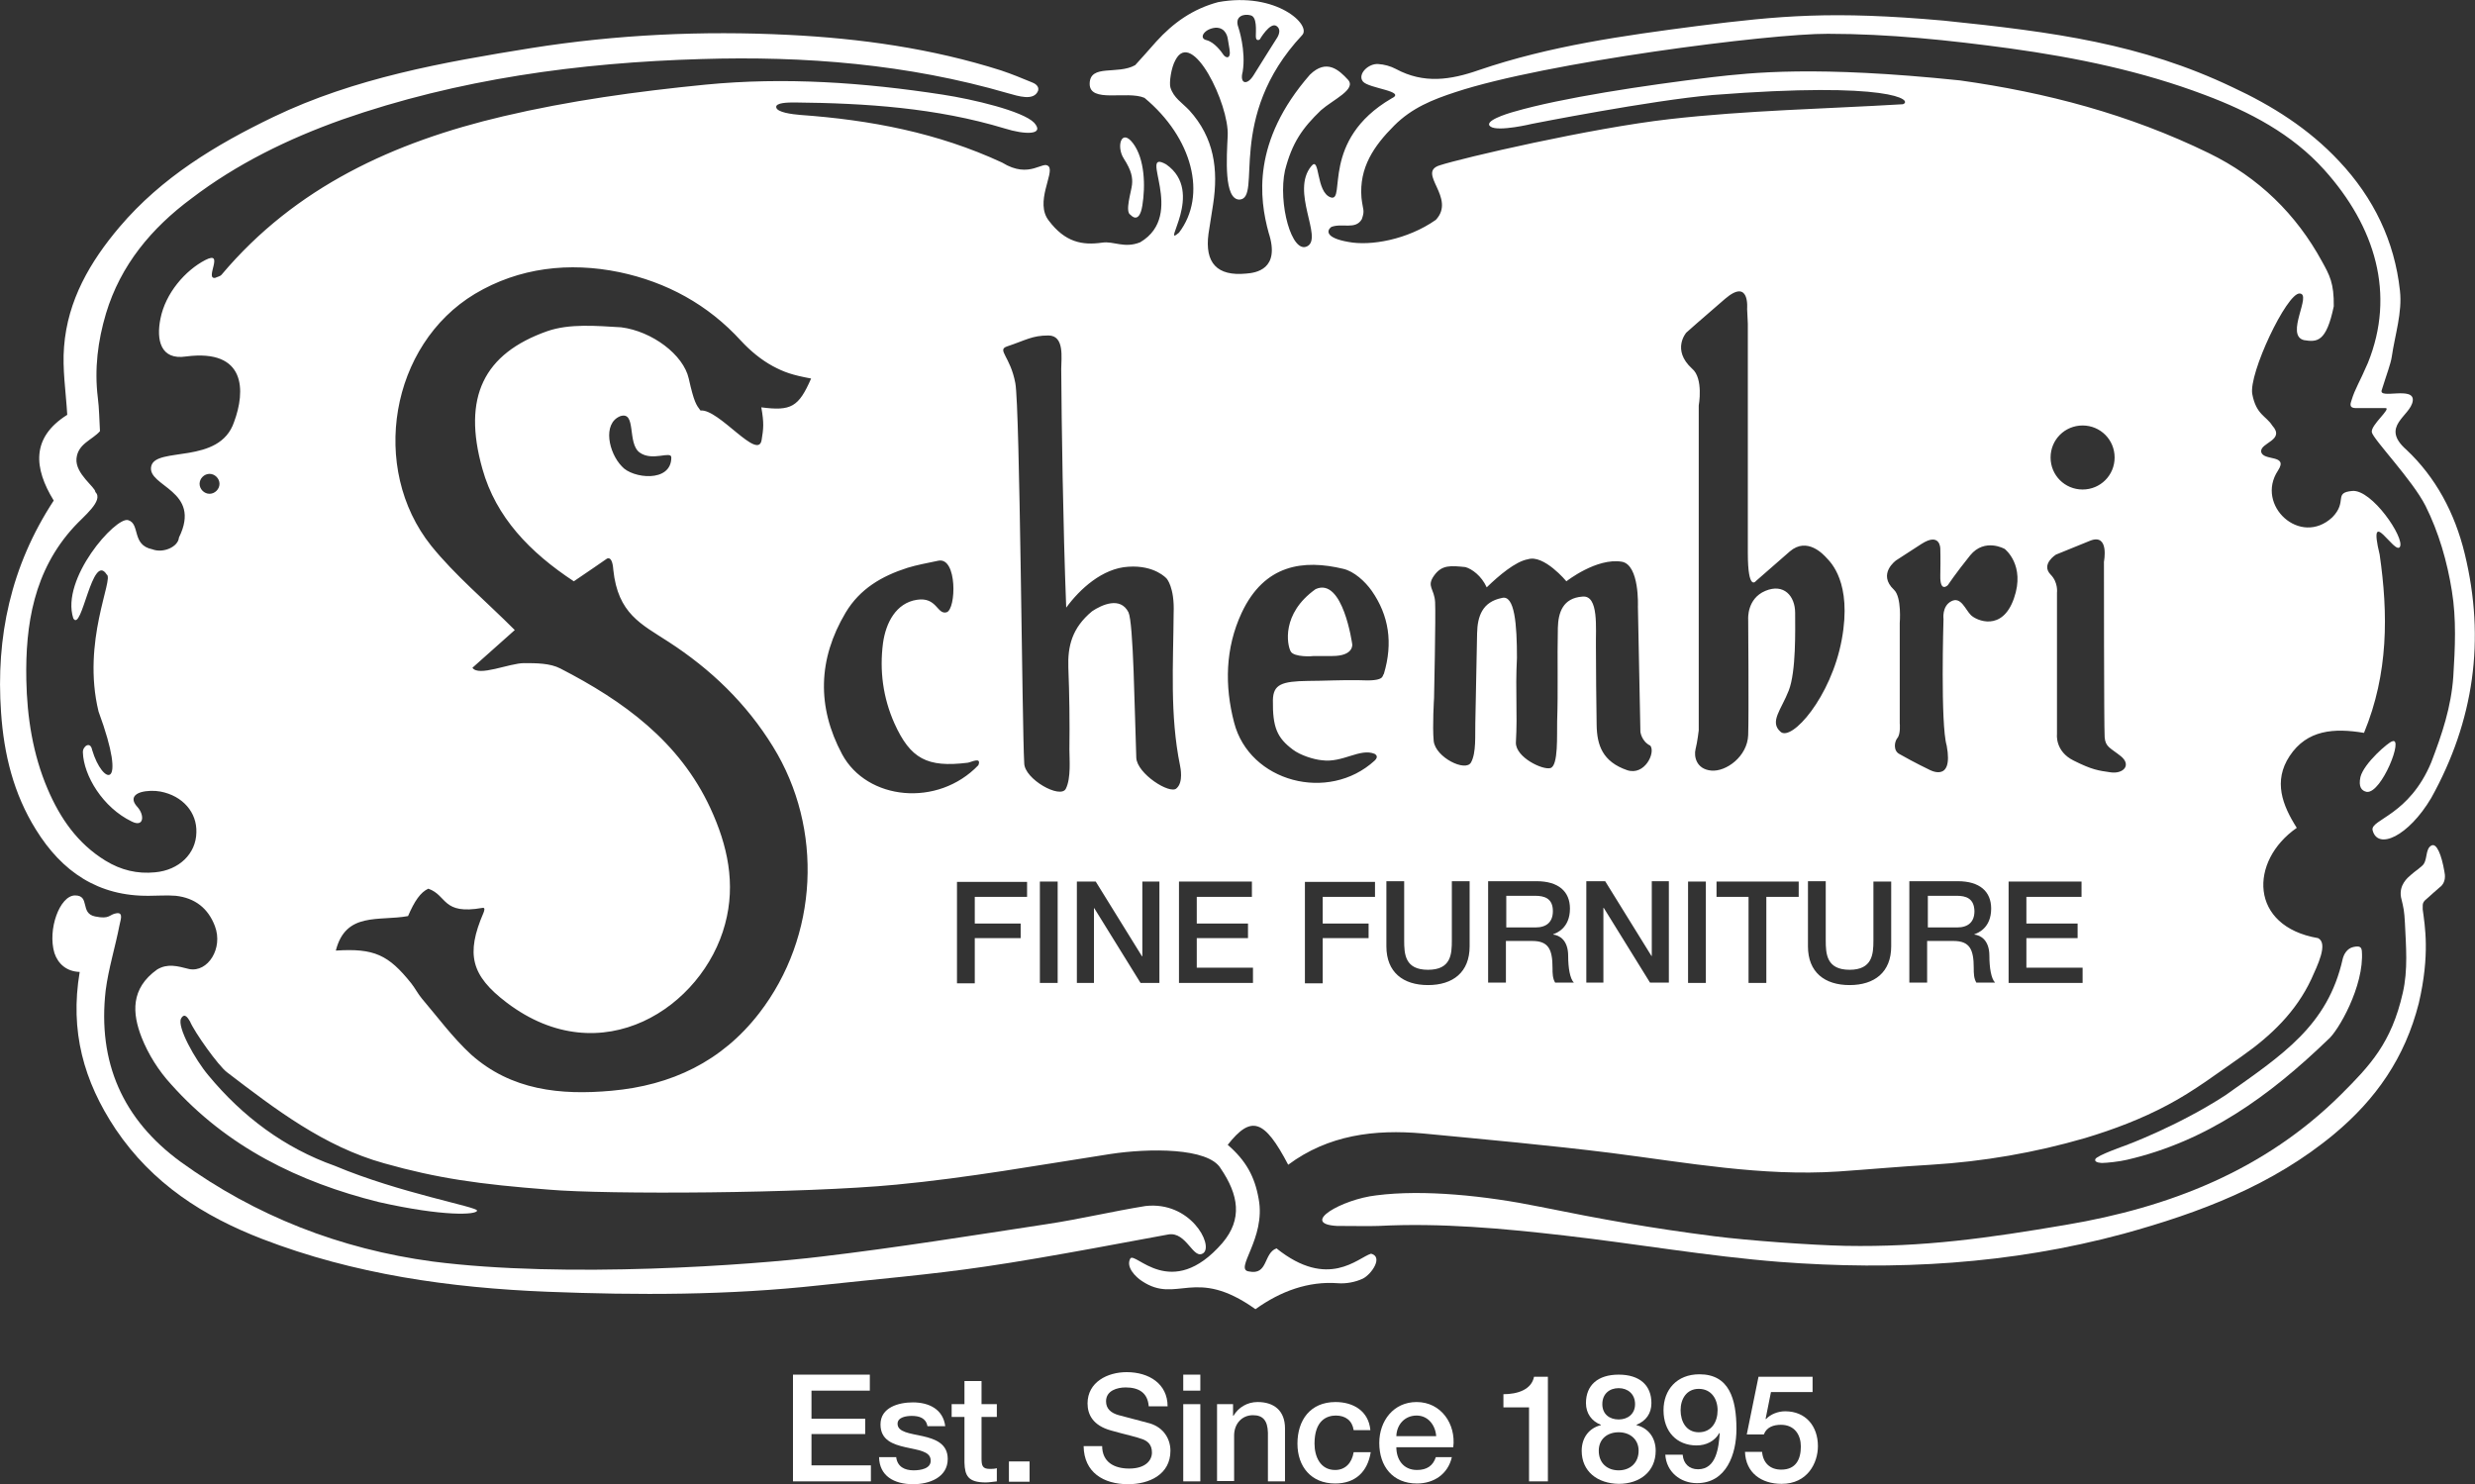 <?xml version="1.0" encoding="utf-8"?>
<!-- Generator: Adobe Illustrator 19.2.1, SVG Export Plug-In . SVG Version: 6.00 Build 0)  -->
<!DOCTYPE svg PUBLIC "-//W3C//DTD SVG 1.1//EN" "http://www.w3.org/Graphics/SVG/1.1/DTD/svg11.dtd">
<svg version="1.1" id="Layer_1" xmlns="http://www.w3.org/2000/svg" xmlns:xlink="http://www.w3.org/1999/xlink" x="0px" y="0px"
	 viewBox="0 0 695.7 417.2" style="enable-background:new 0 0 695.7 417.2;" xml:space="preserve">
<rect x="0" y="0" width="695.7" height="417.2" fill="#333333" stroke="none"/>
<style type="text/css">
	.st0{fill:#FFFFFF;}
</style>
<g>
	<path class="st0" d="M338.3,352.2c-2.9,2.2-4.7-6.1-9.9-5.2c-5.2,0.9-34,6.5-51.3,9c-15.5,2.3-31.2,3.6-46.8,5.3
		c-25.5,2.8-51,2.8-76.5,1.8c-27.3-1.1-54.3-4.9-80-14.8c-16.6-6.4-31-15.6-41.3-30.9c-9-13.5-12.9-27.6-10.1-44.2
		c-3.7-0.1-6.1-2.3-7.1-5.3c-2-6.6,1.5-16.2,5.8-16.2s1.3,5,5.6,5.9s3.9-0.6,6.1-0.9c2.1-0.3,0.9,2.4,0.8,3.3
		c-1.2,6.2-3.1,12.2-3.9,18.4c-2.3,20.2,4.8,36.3,21.1,48.2c21,15.2,44.8,24.5,70.8,28c37.3,4.8,89.7,1,109.4-1.4
		c21.1-2.5,42.2-5.9,63.2-9.1c9.3-1.4,18.5-3.6,27.8-5.1C334.6,337.6,341.1,349.9,338.3,352.2z"/>
	<path class="st0" d="M677.6,246c1.6-1.4,1.6-1.2,3.2-2.6c1.7-1.4,0.8-4.7,2.6-5.7c1.5-0.9,2.9,2.6,3.7,7.3c0.2,0.9,0.5,3.1-1.3,4.4
		c-1.3,1.1-2.6,2.3-3.5,3.1c-1.7,1.3-1.2,1.9-1.3,3.1c0.6,4.6,2.1,12.7-1.1,26.4c-3.9,15.4-12.1,27-23.7,36.7
		c-17.4,14.5-37.9,22.2-59.3,28.1c-31.8,8.6-64.2,10.4-96.8,7.9c-20.2-1.6-40.2-5.1-60.3-7.4c-17.4-2-34.8-3.6-52.3-2.7
		c-2.3,0.1-7.8,0-11.7,0c-10.6-0.6,1.4-7.5,11.1-8.6c13.2-1.7,30.7,0.1,45.9,3.2c17.8,3.6,31.1,6,49.1,8.3
		c9.3,1.2,27.4,2.5,36.8,2.7c22.1,0.4,40.2-2.2,62-5.9c29.1-4.9,55.9-15.3,77.4-36.7c8.1-8.1,14.1-14.4,17.3-28.5
		c1.5-6.5,0.9-13.1,0.6-19.7c-0.2-3.4-0.3-3.9-1.1-7.2C674.3,248.7,676.8,246.7,677.6,246z"/>
	<path class="st0" d="M663.9,267.4c0.7,9.7-6.7,22.6-9.6,24.9c-16.3,15.7-33.9,28.5-56.4,33.7c-2,0.5-5.8,0.9-7,0.9
		c0,0-2.4,0-1.9-1.1c0.4-1,8.4-3.8,8.4-3.8s14.7-5.4,28.1-14.1c16.1-11.4,28.8-19.6,33-38.3c0.3-1.3,1.2-3,3-3.4
		S663.8,266.2,663.9,267.4z"/>
	<path class="st0" d="M665.3,222.6c-1.5-0.3-2.4-1.4-1.8-4.2c1-3.9,7.9-9.8,8.9-10C675.8,206.9,669.5,223,665.3,222.6z"/>
	<g>
		<g>
			<path class="st0" d="M222.9,386.4h21.6v4.5h-16.4v7.9h15.1v4.3h-15.1v8.8h16.7v4.5h-21.9V386.4z"/>
			<path class="st0" d="M251.9,409.5c0.3,2.8,2.4,3.8,4.9,3.8c1.8,0,5-0.4,4.8-2.9c-0.1-2.5-3.6-2.8-7.1-3.6c-3.5-0.8-7-2-7-6.4
				c0-4.8,5.1-6.2,9.1-6.2c4.5,0,8.5,1.9,9.1,6.7h-5c-0.4-2.3-2.3-2.9-4.4-2.9c-1.4,0-4,0.3-4,2.2c0,2.4,3.5,2.7,7.1,3.5
				c3.5,0.8,7,2.1,7,6.4c0,5.2-5.2,7.1-9.7,7.1c-5.5,0-9.5-2.4-9.6-7.6H251.9z"/>
			<path class="st0" d="M267.5,394.7h3.6v-6.5h4.8v6.5h4.3v3.6h-4.3v11.6c0,2,0.2,3,2.3,3c0.7,0,1.3,0,2-0.2v3.7
				c-1.1,0.1-2.1,0.3-3.1,0.3c-5,0-5.9-1.9-6-5.6v-12.8h-3.6V394.7z"/>
			<path class="st0" d="M283.6,410.8h5.8v5.7h-5.8V410.8z"/>
			<path class="st0" d="M309.8,406.4c0,4.6,3.4,6.4,7.6,6.4c4.6,0,6.4-2.3,6.4-4.5c0-2.3-1.3-3.2-2.5-3.7c-2.1-0.8-4.8-1.3-9-2.5
				c-5.1-1.4-6.6-4.5-6.6-7.6c0-6,5.6-8.8,11-8.8c6.3,0,11.5,3.3,11.5,9.6h-5.3c-0.3-3.9-2.9-5.3-6.5-5.3c-2.4,0-5.5,0.9-5.5,3.9
				c0,2.1,1.4,3.3,3.6,3.9c0.5,0.1,7.1,1.9,8.7,2.3c4,1.2,5.8,4.5,5.8,7.7c0,6.7-6,9.4-11.9,9.4c-6.9,0-12.4-3.3-12.5-10.7H309.8z"
				/>
			<path class="st0" d="M332.6,386.4h4.8v4.5h-4.8V386.4z M332.6,394.7h4.8v21.7h-4.8V394.7z"/>
			<path class="st0" d="M342.1,394.7h4.5v3.2l0.1,0.1c1.4-2.4,3.9-3.9,6.8-3.9c4.7,0,7.7,2.5,7.7,7.4v14.9h-4.8v-13.7
				c-0.1-3.4-1.4-4.9-4.2-4.9c-3.2,0-5.3,2.5-5.3,5.7v12.8h-4.8V394.7z"/>
			<path class="st0" d="M380.5,402c-0.4-2.7-2.3-4.1-5-4.1c-2.5,0-6,1.3-6,7.9c0,3.6,1.6,7.4,5.8,7.4c2.8,0,4.7-1.9,5.2-5h4.8
				c-0.9,5.6-4.4,8.8-10,8.8c-6.8,0-10.6-4.8-10.6-11.2c0-6.6,3.6-11.7,10.7-11.7c5,0,9.3,2.5,9.8,7.9H380.5z"/>
			<path class="st0" d="M392.5,406.8c0,3.4,1.9,6.4,5.8,6.4c2.8,0,4.5-1.2,5.3-3.6h4.5c-1.1,4.8-5.1,7.4-9.8,7.4
				c-6.8,0-10.6-4.8-10.6-11.4c0-6.2,4-11.5,10.5-11.5c6.9,0,11.1,6.2,10.3,12.7H392.5z M403.7,403.7c-0.2-3-2.2-5.8-5.5-5.8
				c-3.3,0-5.6,2.5-5.7,5.8H403.7z"/>
			<path class="st0" d="M422.6,391.9c4,0,7.9-1.3,8.6-4.9h3.9v29.4h-5.3v-20.8h-7.2V391.9z"/>
			<path class="st0" d="M444.6,407.8c0-3.7,2.1-6.4,5.4-7.2v-0.1c-2.6-1-4.2-3.2-4.2-6.1c0-5,3.3-8,9.2-8s9.2,3,9.2,8
				c0,2.9-1.5,5-4.2,6.1v0.1c3.3,0.8,5.4,3.5,5.4,7.2c0,5.8-4.4,9.3-10.4,9.3C449,417,444.6,413.6,444.6,407.8z M460.6,407.8
				c0-3.2-2.4-5.2-5.6-5.2c-3.2,0-5.6,1.9-5.6,5.2c0,3.5,2.4,5.5,5.6,5.5C458.2,413.3,460.6,411.2,460.6,407.8z M450.4,394.7
				c0,2.8,2,4.3,4.6,4.3c2.6,0,4.6-1.6,4.6-4.3c0-2.9-2.1-4.5-4.6-4.5C452.4,390.2,450.4,391.8,450.4,394.7z"/>
			<path class="st0" d="M473,409c0.2,2.4,1.8,4,4.3,4c5.2,0,5.8-6.2,6.1-10.1l-0.1-0.1c-1.3,2.3-3.7,3.5-6.4,3.5
				c-5.6,0-9.3-3.9-9.3-9.9c0-5.7,3.7-10.1,10.1-10.1c8.3,0,10.4,6.8,10.4,15.4c0,7-2.8,15.2-11.1,15.2c-4.7,0-8.6-3.2-8.9-8H473z
				 M472.4,396.4c0,3.2,1.6,6.2,5.1,6.2c3.6,0,5.3-2.9,5.3-6.2c0-3.2-1.8-6-5.3-6C474.1,390.4,472.4,393.2,472.4,396.4z"/>
			<path class="st0" d="M494.3,387h15.2v4.3h-11.7l-1.5,7.5l0.1,0.1c1.3-1.4,3.4-2.2,5.4-2.2c5.8,0,9.2,4.2,9.2,9.8
				c0,4.7-2.9,10.6-10.2,10.6c-5.7,0-10.1-3.1-10.3-9h4.8c0.3,3.2,2.3,5,5.4,5c4.1,0,5.5-2.9,5.5-6.5c0-3.2-1.7-6.1-5.6-6.1
				c-2,0-4,0.6-4.8,2.7h-4.8L494.3,387z"/>
		</g>
	</g>
	<g>
		<path class="st0" d="M362.8,183.1c0.9,1.7,6.2,1.4,6.5,1.3c-0.1,0,0,0,5.2,0c6.1,0,5.6-3.3,5.6-3.3s-2.6-19-10.3-15.5
			C360.1,172.5,361.8,181.3,362.8,183.1z"/>
		<path class="st0" d="M550,251.8h-8.1v8.9h8.2c3.2,0,4.9-1.6,4.9-4.6C554.9,252.5,552.6,251.8,550,251.8z"/>
		<path class="st0" d="M431.5,251.8h-8.1v8.9h8.2c3.2,0,4.9-1.6,4.9-4.6C436.5,252.5,434.1,251.8,431.5,251.8z"/>
		<path class="st0" d="M692.8,155.6c-2.8-11.5-8.2-21.5-16.4-29.2c-7.5-6.6,1.2-9.4,1.8-13.7c0.6-4.3-9.8-0.3-8.7-3.1
			c1.4-4.5,2.5-7.3,2.8-9.3c0.9-6.2,3-12.5,2.3-18.6c-1.5-13.9-7.4-26.1-17.1-36.4c-8.5-9.1-18.8-15.6-30-20.8
			C601.9,12.3,577.5,9,546.4,5.8C515,3,500.3,4.4,477.2,7.3c-20.8,2.7-41.6,5.6-61.5,12.4c-8,2.8-15.5,3.9-23.3-0.3
			c-1.5-0.8-3.3-1.3-5-1.4c-2.8-0.2-5.9,2.9-4.3,4.9c1.6,2,12.5,2.7,8,4.8c-20,11.7-12.7,29.1-17,27.8c-4.3-1.4-3-11.9-5.5-8.8
			c-5.9,7.1,3.3,20.1-1.1,22.5c-4.4,2.4-8.3-12.1-6.3-21.3c2-7.8,4.9-11.9,10.1-16.9c3.4-3,10.1-5.9,7.6-8.6c-2.5-2.7-6-6-10.7-1.4
			c-16.4,18.8-14.2,34.9-11.6,44.4c3.4,10.4-3.7,11.3-6.3,11.5c-8.2,0.8-11.7-3-10.6-11.2c0.4-2.8,0.9-5.5,1.3-8.3
			c1.5-9.8,0.3-18.7-6.7-26.4c-2.1-2.2-4.4-3.5-5.3-6.4c-0.4-1.3,0.2-5.6,1.4-7.7c4.7-9.1,15.1,12.4,14.7,21.2
			c-0.3,6.2-1.1,18,3.3,18c6.6-0.3-4-23.1,17.6-46.2c2.8-2.8-7.2-12.3-23.6-9.3c-7.1,1.9-12.6,5.8-17.4,11.1
			c-2.3,2.6-4.6,5.2-5.9,6.6c-4.9,2.8-12.7-0.4-12.8,5.2c-0.1,5.6,10.5,1.9,15.4,4c13.5,11.2,17.7,27.4,9.7,37.9
			c-5.4,4.6,7.6-11.4-3.6-19.2c-8.2-4.6,5.9,14.1-7.3,21.9c-4.5,1.8-7.4-0.4-10.7,0.1c-5.6,0.8-10.4-0.1-15-6.2
			c-4-5.1,1.6-13.3,0-15.2c-1.6-1.9-5.3,3.7-13.1-1.1c-18.1-8.4-37.1-12-56.8-13.4c-2.3-0.2-6.4-0.7-6.7-2.1
			c-0.3-1.4,3.5-1.4,5.2-1.4c20,0.2,39.8,1.5,59,7.3c5.7,1.8,11.4,1.9,8.3-1.6c-3.2-3.3-17.2-6.6-25.7-7.9
			c-22.1-3.4-44.3-5-66.8-2.8c-19.2,1.9-38.1,4.5-56.8,8.9c-30.6,7.2-58.3,19.8-79.1,44.5c-0.4,0.5-1.2,0.6-1.8,0.9
			c-3.1,0.5,2.8-7.9-2.8-5c-5.6,2.9-11.2,9.3-12.6,16.5c-1.2,5.9,0,11.7,7.2,10.6C69.3,98,69,110,65.8,118.6
			c-4.1,12.2-22.1,6.8-23.3,12.5c-1.2,5.7,14.4,6.7,7.8,20c-0.2,2.6-4.4,4.5-7.5,3.3c-5.9-1.2-3.3-7.2-6.8-8.2
			c-3.5-1-19,16.5-15.4,27.6c2.4,4.2,5.3-18.8,9.4-12.3c2.1,1.1-7.1,18.8-2.3,38.5c8.4,22.8,1.1,20.6-1.8,10.8
			c-0.5-2.6-2.7-1-2.6,0.7c0.2,6.5,5.6,15.5,13.7,19.4c3.5,1.8,3.7-1.8,1.6-4.1c-2.1-2.3-0.7-3.6,1-4.1c1.7-0.5,3.9-0.5,5.5-0.2
			c6.3,1.2,10.3,5.9,10.1,11.5c-0.1,6-4.9,10.6-11.6,11.2c-5,0.5-9.6-0.6-14-3.3c-7.8-4.8-12.7-11.9-16.2-20.1
			c-4.2-9.8-5.8-20.3-6-30.7c-0.3-15.5,2.1-30.7,13.4-43c2.5-2.8,8.5-7.4,6-9.8c0.1-1.3-5.7-5.1-5.3-9.4c0.4-4.2,4.4-5.2,6.6-7.7
			c-0.2-3.2-0.2-6.3-0.6-9.4c-1-8.1,0-16,2.3-23.7c4.1-13.6,12.8-24,24-32.3C66.5,46.1,81,39,96.2,33.6c32.6-11.4,66.6-16,100.9-17
			c29.1-0.9,58,1.4,86.2,9.6c2.9,0.8,7.3,2.3,8.5-0.7c0.4-1.4-1.1-2.1-1.6-2.3c-2.9-1.2-5.8-2.4-8.8-3.4c-19.5-6.2-39.6-9-59.8-10
			c-24.1-1.2-48.2-0.1-72.2,3.7c-24.9,4-49.7,8.4-72.6,19.4c-16.2,7.8-31.4,17-43.2,30.9c-8.3,9.8-14.6,20.6-15.6,33.7
			c-0.5,6.2,0.5,12.4,0.9,19.1c-10.2,6.4-9.4,15-3.8,24.1C3,159.2-1.2,179.1,0.3,200.3c0.8,11.7,3.5,22.8,9.8,32.9
			c7.3,11.8,17.5,18.8,31.9,18.6c2.5,0,4.9-0.2,7.4,0c5.4,0.6,9.1,3.5,11,8.5c2.4,6.3-2,13.1-7.2,12.1c-3.5-0.9-6.1-1.6-9,0.1
			c-7.6,5.4-7,12.4-4.4,19.1c1.9,4.8,4.8,9.4,8.3,13.2c15.7,17.6,35.9,27.5,58.4,33.1c18.2,4.1,27.5,3.6,27.6,2.4
			c0.1-1.1-21.7-4.9-40-12.6c-14.1-5-25.9-13.8-35.5-25.4c-3.8-4.5-8.9-13.7-7.7-16c1.1-2,2.2,0.4,2.5,0.8c1.3,3.1,8,12.5,10.4,14.3
			c13.6,10.4,27.3,20.9,44.2,25.6c14.9,4.2,26.7,5.9,46.3,7.4c16.2,1.4,71.6,1.1,97.6-1.4c20.1-1.9,40.1-5.5,60.1-8.6
			c11.1-1.7,27.6-1.8,31.1,4c5.1,7.5,6.2,14.3,0.5,21c-14.4,16.6-24.6,2.1-25.9,4.4c-1.3,2.4,1.6,5.2,3.3,6.3
			c9.9,6.6,14.8-4.3,31.9,7.9c7.1-5.1,14.9-7.9,23.1-7.3c2.3,0.2,5-0.3,7.1-1.3c2.4-1.2,5.8-6.1,2.3-7c-3.7,1.1-12,10.2-26.6-1.5
			c-3.7,1.4-2.3,7.6-7.7,6.5c-4.4-0.5,4.8-9.2,2.7-20.4c-1.1-6.3-3.6-10.8-8.7-15.2c6.6-8.4,10.3-7.2,17,5.6
			c11.3-8.4,24.3-10,37.8-8.8c17.7,1.7,35.5,3.3,53.1,5.5c21.2,2.7,42.2,6.6,63.7,5.2c8.7-0.6,17.4-1.4,26.1-1.9
			c14.7-0.9,29.2-3.4,43.3-7.5c8-2.4,15.9-5.4,23.2-9.3c7.4-3.9,14.1-9,21-13.8c8.1-5.7,15.1-12.4,19.4-21.6
			c1.7-3.8,4.8-10,1.9-11.5c-19.4-3.3-19.4-21.7-6-31c-4-6.3-6.7-13.1-2-20.2c4.9-7.4,12.5-7.9,20.9-6.5c6.9-16.7,6.8-33.5,4.4-50.1
			c-3.5-14.5,4.3,0.3,5.7-2.2c1.4-2.5-7.9-16.2-13.4-15.7c-5.4,0.5-1.2,2.9-5.6,7.4c-9,8.4-21.7-3.4-15.3-13.1
			c3.1-4.7-4.2-2.6-4.7-5.3c-0.4-2.6,6.9-3.2,3.1-7.4c-1.7-2.7-4.5-3-5.6-8.8c-1.1-5.7,9.7-28.5,13.3-28.3
			c3.6,0.1-4.2,11.7,1.2,13.1c3.7,0.6,6.3,0.6,8.4-9.5c0.1-6.5-1.2-8.8-3.3-12.6C645.5,60.3,635,49.9,620.8,43
			c-22.4-10.9-45.6-17-69.9-20.4c-40.5-4.2-58.4-2.2-69.7-0.9c-19,2.3-42.2,5.8-55.6,9.7c-2.2,0.6-8.8,2.7-6.6,4.2
			c2.2,1.5,11.7-0.8,11.7-0.8s33.4-6.6,50.8-8.1c50.2-3.9,56.3,1.5,53.4,2.6c-21.8,1.3-43.8,1.7-65.7,4.2c-22,2.5-58.2,10.9-64.6,13
			c-6.4,2.1,4.8,9.1-1,15.3c-8,5.6-18.4,7.4-24.6,6.2c-6.3-1.1-6.2-3.1-4.8-4.2c3.1-1.2,6.8,0.9,8.6-2.2c0.9-2.6,0.3-2.4-0.1-6
			c-0.7-8.5,3.5-14.6,9.2-20.3c5-5,10.8-7.3,17.2-9.4c25.4-8.4,88.5-16.5,104.7-16.4c17.2,0,34.1,1.8,51.1,4.1
			c18.8,2.6,37.2,6.4,54.9,13.1c12.5,4.7,24.4,10.9,33.5,21c14.4,16,20.1,35,12.3,54.3c-2.4,5.6-3.6,7.2-4.6,10.5
			c-0.1,0.5-1,2.1,1,2.2c2.4,0,6.6,0,8.5,0c1.9,0-4.2,4.8-3.8,6.8c0.4,2,11.4,13.4,15.1,20.7c3.7,7.4,6.1,15.7,7.4,23.9
			c1.3,7.9,0.9,16.1,0.4,24.1c-0.6,8.5-3.1,16-6.2,24.1c-6.2,14.9-17,16-16.5,19c1.4,5.8,10.1,1.8,16.5-9
			C695.4,202.7,698.7,179.8,692.8,155.6z M351.5,4.3c1.9,0.4,1.5,4.3,1.5,5.9s1.1,0.9,1.1,0.9s2.9-5,4.7-3.8c1.8,1.2,0,3.6,0,3.6
			s-4.5,7.1-6.4,10.2c-1.9,3.1-4,2.4-3.1-0.9c1-6-1.2-12.5-1.2-12.5C346.9,4.5,349.7,3.8,351.5,4.3z M341.6,7.8c3.1-0.2,3.5,3,3.5,3
			s0,0,0.5,3c0.5,3-1.1,2.5-1.7,1.6c-0.6-0.9-2.5-3.5-4.7-4.1C336.8,10.8,338.5,8.1,341.6,7.8z M61.7,136c0,1.5-1.3,2.8-2.8,2.8
			c-1.5,0-2.8-1.3-2.8-2.8v0c0-1.5,1.3-2.8,2.8-2.8C60.4,133.2,61.7,134.5,61.7,136L61.7,136z M479.5,276.3h-5v-28.5h5V276.3z
			 M505.6,252.1h-9.1v24.2h-5v-24.2h-9v-4.3h23.1V252.1z M555.6,276.3c-0.8-1.2-0.8-2.8-0.8-4.2c0-5.2-1.1-7.6-5.7-7.6h-7.4v11.7h-5
			v-28.5h13.6c6.2,0,9.4,2.9,9.4,7.7c0,5.5-3.8,6.9-4.7,7.2v0.1c1.7,0.2,4.2,1.5,4.2,6c0,3.3,0.5,6.4,1.6,7.5H555.6z M585.4,276.3
			h-20.8v-28.5h20.5v4.3h-15.5v7.5h14.4v4.1h-14.4v8.3h15.8V276.3z M585.4,119.6c5,0,9,4,9,9s-4,9-9,9c-5,0-9-4-9-9
			S580.4,119.6,585.4,119.6z M577.9,155.9l9.6-3.9c5.5-2.2,3.9,5.9,3.9,5.9s0,46.5,0.2,49.3c0.2,2.8,1.6,3,4.6,5.4
			c3,2.5,0.6,5-2.9,4.5c-3.5-0.5-5.2-0.7-10.4-3.3c-5.3-2.6-4.7-7.4-4.7-7.4v-39.8c0,0,0.4-2.9-1.8-5.1
			C573.6,158.6,577.9,155.9,577.9,155.9z M533,157.5l7.1-4.6c5.3-3.4,5.3,1.3,5.3,1.3s0.1,2.7,0,7.6c-0.1,4.9,2.1,2.7,2.1,2.7
			s2.2-3.3,6.3-8.4c4.1-5,9.7-1.8,9.7-1.8s5.9,4.5,2.6,13.9c-3.3,9.5-10.6,6.2-12.1,4.7c-1.6-1.6-2.8-5.3-5.5-3.9
			c-2.7,1.4-2.2,5-2.2,5s-0.9,29.6,0.9,35.6c2,10.8-5,6.7-5,6.7s-4-1.9-8.2-4.3c-1.9-0.9-1.5-3.5-0.7-4.5c1-1.1,0.7-4.2,0.7-4.2
			v-28.2c0,0,0.6-7.2-1.6-9.3C527.6,161.3,533,157.5,533,157.5z M526.6,264.4v-16.6h5V266c0,7.3-4.7,10.9-11.7,10.9
			c-7,0-11.7-3.6-11.7-10.9v-18.3h5v16.6c0,3.8,0.2,8.3,6.7,8.3C526.3,272.6,526.6,268.2,526.6,264.4z M474,93.5
			c0,0,3.9-3.5,10.9-9.5c7-6,6.2,2.8,6.2,2.8l0.2,4.2c0,0,0,53.3,0,64.4s2.3,7.9,2.3,7.9s4.6-4,9.5-8.3c4.9-4.2,9.5,0.9,10.4,1.9
			s7.2,6.7,4.2,22.9c-3,16.2-14.1,28.7-17.2,25.9c-3.2-2.8,0.2-6.2,2.3-11.6s1.8-17.1,1.8-21.8c0-4.8-3.2-8.4-8.4-6.2
			s-4.8,7.9-4.8,7.9s0.2,26.6,0,32.6c-0.2,6-6.2,10.4-10.4,10c-4.2-0.4-4.9-4-4.4-6c0.5-1.9,0.9-5.3,0.9-5.3v-91.3
			c0,0,1.4-7.7-1.9-10.4C469.8,98.3,474,93.5,474,93.5z M214.1,123.6c-0.9,6.2-12.1-8.8-17.2-8.2c-1.2-1.6-1.8-2.3-3.3-9
			c-1.5-6.7-10.3-13.3-19-14.4c-6.9-0.4-14.5-1.1-20.8,1.1c-17.8,6.3-23.9,18.5-18.2,38.7c3.8,13.6,13.4,23.5,25.7,31.6
			c3-2,9.2-6.3,9.2-6.3s1.6-1.3,1.9,3.1c1.3,12.3,7.8,15.2,15.5,20.2c11.9,7.7,21.9,17.3,29.4,29.5c14.2,23,12.8,53.3-3.9,74.9
			c-10.5,13.6-24.7,20.3-41.5,21.8c-14.3,1.3-28.2-0.1-39.5-10.2c-5.1-4.7-9.3-10.4-13.8-15.7c-1.1-1.3-1.9-2.9-3-4.3
			c-6.4-8-10.4-9.9-21.2-9.2c2.8-11,12.1-8.2,20.3-9.7c1.8-4.2,3.5-6.7,5.7-7.7c5.4,1.9,3.8,7.4,15.2,5.4c0.9-0.2,0.5,0.9,0.3,1.4
			c-5,11.6-3.5,17.6,6.5,25.2c26.7,20.3,55.2,1.2,61.4-22c3.1-11.4,0.7-22.2-4.1-32.6c-8.7-18.8-24.5-30.2-42.2-39.3
			c-2.9-1.5-6.8-1.5-10.2-1.5c-4.1,0-12.8,3.9-14.5,1.3c2.5-2.2,8.5-7.6,11.9-10.6c-8.4-8.4-16.8-15.4-23.5-23.7
			c-17.4-21.8-11.5-56.5,12.3-70.8c12.4-7.4,26.5-9,40.6-6.1c13.3,2.8,24.9,9.1,34.2,19.3c2.6,2.8,5.6,5.3,8.9,7.1
			c3.2,1.7,5.4,2.5,10.8,3.5c-3.5,8-5.6,9.2-14,8.1C214.8,119,214.6,120.5,214.1,123.6z M188.7,128.6c0,7.2-11,5.9-13.9,2.5
			c-3.7-3.8-5.5-12-0.5-14.1c4.7-1.6,1.9,7.6,5.5,10.2C183.4,129.8,188.7,126.6,188.7,128.6z M236.7,212c-7.1-13.3-6.8-26.7,1-39.8
			c4-6.7,10.2-10.3,17.4-12.6c2.6-0.8,5.4-1.3,8.7-2c5.3-1,5,13.6,2.3,14.5c-2.7,0.8-2.7-4.4-8.4-3.5c-5.8,0.9-8.7,6.4-9.5,12.2
			c-1,7.7,0,15.3,3.2,22.5c4.5,10,9.2,12.5,20.6,11.1c0.9-0.1,4-1.8,3,0.7C263.6,227,243.7,225,236.7,212z M288.7,252.1H274v7.5
			h12.9v4.1H274v12.7h-5v-28.5h19.7V252.1z M297.3,276.3h-5v-28.5h5V276.3z M325.9,276.3h-5.3l-13-21h-0.1v21h-4.8v-28.5h5.3l13,21
			h0.1v-21h4.8V276.3z M319.4,213c-0.5-13.9-0.8-37.9-2.2-40.9c-2.3-4.5-7.5-2.1-10.2-0.3c-5.7,4.7-6.9,9.9-6.7,15.8
			c0.3,7.7,0.4,15.4,0.3,23.1c0,2.7,0.5,8-1,11c-1.5,3-11.7-2.7-11.7-7.2c-0.6-9.8-1.2-99.9-2.5-106.8c-1.4-7.5-5.2-9.3-2.4-10.3
			c5.4-1.8,7.1-3.1,11.7-3.1c4.6,0,3.6,6.4,3.6,9.4c0.1,15.4,0.5,43.8,1.4,67.1c3.8-5.2,10.2-11.1,17.5-11.5
			c7.4-0.5,10.7,3.3,10.7,3.3s2.3,2.4,2,9.8c-0.1,14.3-1.1,28.6,1.8,42.8c0.1,0.5,1,4.7-1,6.4C328.9,223.4,319.6,217.5,319.4,213z
			 M352.2,276.3h-20.8v-28.5h20.5v4.3h-15.5v7.5h14.4v4.1h-14.4v8.3h15.8V276.3z M386.5,252.1h-14.7v7.5h12.9v4.1h-12.9v12.7h-5
			v-28.5h19.7V252.1z M437.2,276.3c-0.8-1.2-0.8-2.8-0.8-4.2c0-5.2-1.1-7.6-5.7-7.6h-7.4v11.7h-5v-28.5h13.6c6.2,0,9.4,2.9,9.4,7.7
			c0,5.5-3.8,6.9-4.7,7.2v0.1c1.7,0.2,4.2,1.5,4.2,6c0,3.3,0.5,6.4,1.6,7.5H437.2z M464.3,247.7h4.8v28.5h-5.3l-13-21h-0.1v21h-4.8
			v-28.5h5.3l13,21h0.1V247.7z M403.1,161.8c2.2-3.1,4.7-2.8,8.8-2.4c1.8,0.5,4.5,2.4,6,5.7c3.4-3.3,8.1-7.3,11.6-7.9
			c4.5-1.4,10.8,6.2,10.8,6.2s8.5-6.7,15.6-5.5c5,0.9,4.5,12.6,4.5,12.6l0.7,35.2c0,0,0.3,2.7,2.8,3.9c1.5,2-1.6,8.5-6.5,6.9
			c-7-2.4-8.5-7.1-8.6-12.7c-0.1-7.4-0.2-14.7-0.2-22.1c-0.1-4.9,0.9-14.5-3.8-14c-5.5,0.4-6.8,4.5-6.9,8.8
			c-0.2,8.8,0.1,17.5-0.2,26.3c-0.1,3.6,0.4,12.5-1.9,13.1c-2.2,0.6-9.7-3-9.7-7.1c0.5-8.9-0.2-13.9,0.3-23.9
			c0-9.2-0.6-17.9-4.3-16.8c-5.4,1.1-6.8,5.1-6.9,9.9c-0.2,8.4-0.3,16.8-0.5,25.2c-0.1,3.4,0.3,8.4-1.2,11.1c-1.5,2.8-10-1.4-10.5-6
			c-0.4-4.2,0.1-12.1,0.1-12.1s0.5-23,0.3-26.9S400.9,164.9,403.1,161.8z M401.4,272.6c6.5,0,6.7-4.4,6.7-8.3v-16.6h5V266
			c0,7.3-4.7,10.9-11.7,10.9c-7,0-11.7-3.6-11.7-10.9v-18.3h5v16.6C394.7,268.2,394.9,272.6,401.4,272.6z M377.6,159.9
			c3,0.7,6.1,3.5,8,6.2c4.8,6.9,6,14.6,3.4,23.3c-0.6,0.6,0.5,2.2-7,1.8c-4.6-0.1-10.4,0.2-14.3,0.2c-7.5,0.1-9.8,1-9.9,5.4
			c-0.1,7.7,1.2,10.6,5.6,13.9c2.1,1.6,5.9,2.8,8.2,3c5.8,0.8,10.7-3.5,14.8-1.8c1.2,0.7,0.3,1.6,0,1.9c-13,11.9-35.2,6-39.5-10.7
			c-2.7-10.3-2.5-20.9,2.1-30.8C355.4,158.6,366.4,157.2,377.6,159.9z"/>
		<path class="st0" d="M317.8,60.4c0,0,2.4,2.9,3.3-2.6c0.9-5.5,0.7-13.1-2.6-17.5c-3.3-4.4-4.8,0.9-2.6,4.3
			c2.2,3.4,2.5,5.4,2.3,7.3C318,53.9,316.1,59.6,317.8,60.4z"/>
	</g>
</g>
</svg>
